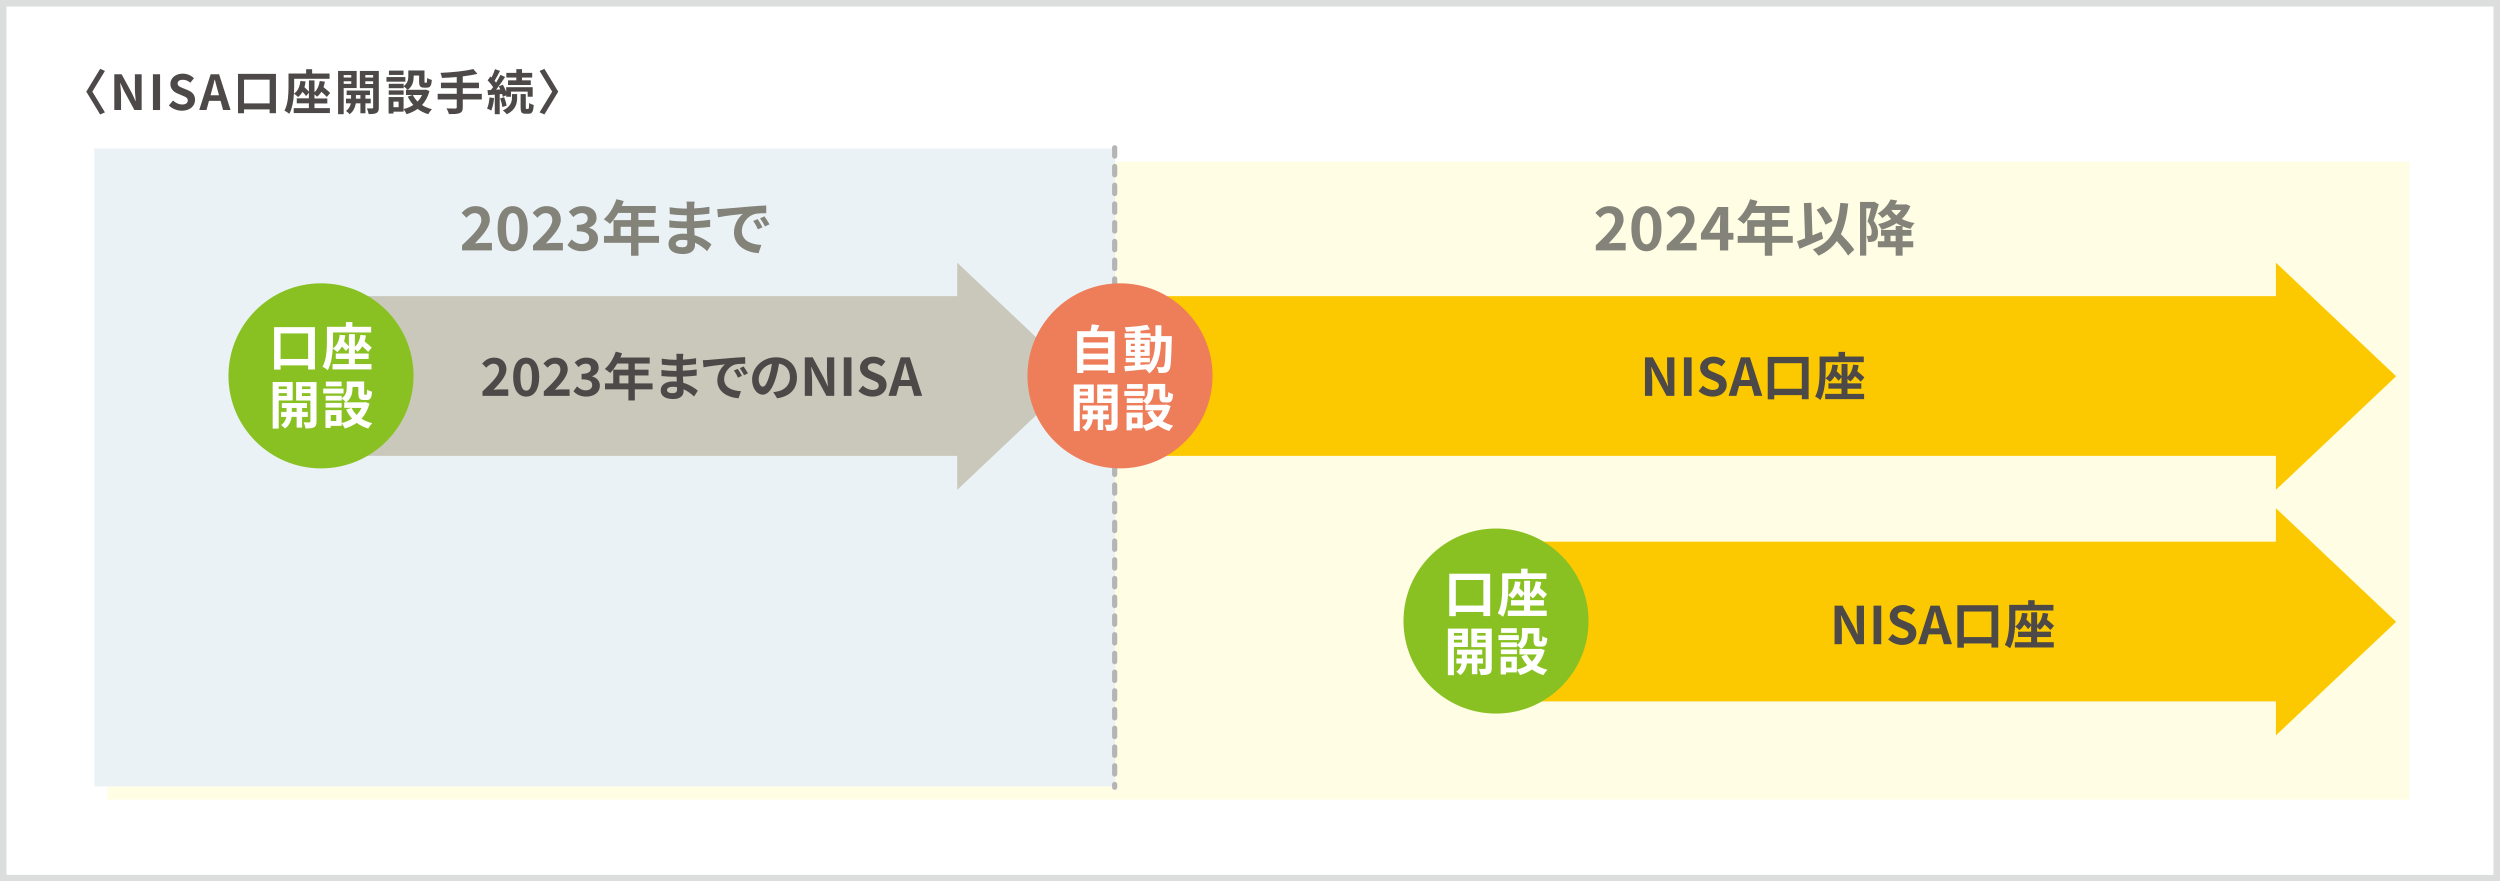 <?xml version="1.0" encoding="UTF-8"?>
<svg id="_レイヤー_2" data-name="レイヤー 2" xmlns="http://www.w3.org/2000/svg" xmlns:xlink="http://www.w3.org/1999/xlink" viewBox="0 0 913.19 321.95">
  <defs>
    <style>
      .cls-1 {
        fill: none;
        stroke: #b5b5b6;
        stroke-dasharray: 0 0 3.04 3.8;
        stroke-linecap: round;
        stroke-linejoin: round;
        stroke-width: 1.9px;
      }

      .cls-2 {
        stroke: #dcdddd;
        stroke-miterlimit: 10;
        stroke-width: 2.38px;
      }

      .cls-2, .cls-3 {
        fill: #fff;
      }

      .cls-4 {
        fill: #fffde3;
        filter: url(#drop-shadow-1);
      }

      .cls-4, .cls-5, .cls-6, .cls-7, .cls-8, .cls-3, .cls-9, .cls-10, .cls-11 {
        stroke-width: 0px;
      }

      .cls-5 {
        fill: #4c4948;
      }

      .cls-6 {
        fill: #c9c8bb;
      }

      .cls-7 {
        fill: #89c122;
      }

      .cls-8 {
        fill: #84837a;
      }

      .cls-9 {
        fill: #ee7d5a;
      }

      .cls-10 {
        fill: #fcc900;
      }

      .cls-11 {
        fill: #eaf2f6;
      }
    </style>
    <filter id="drop-shadow-1" filterUnits="userSpaceOnUse">
      <feOffset dx="4.82" dy="4.82"/>
      <feGaussianBlur result="blur" stdDeviation="0"/>
      <feFlood flood-color="#040000" flood-opacity=".2"/>
      <feComposite in2="blur" operator="in"/>
      <feComposite in="SourceGraphic"/>
    </filter>
  </defs>
  <g id="moji">
    <g>
      <rect class="cls-2" x="1.19" y="1.19" width="910.81" height="319.57"/>
      <g>
        <path class="cls-5" d="M36.58,41.81l-5.06-8.33,5.06-8.33,1.75.76-4.6,7.57,4.6,7.57-1.75.76Z"/>
        <path class="cls-5" d="M41.76,27.12h2.66l3.79,6.97,1.3,2.82h.09c-.12-1.36-.33-3.09-.33-4.57v-5.22h2.47v13.07h-2.65l-3.78-6.99-1.32-2.8h-.09c.12,1.41.32,3.05.32,4.55v5.24h-2.47v-13.07Z"/>
        <path class="cls-5" d="M55.86,27.12h2.61v13.07h-2.61v-13.07Z"/>
        <path class="cls-5" d="M61.69,38.53l1.5-1.8c.93.86,2.17,1.45,3.32,1.45,1.36,0,2.08-.58,2.08-1.5,0-.97-.79-1.27-1.96-1.76l-1.75-.74c-1.32-.55-2.65-1.6-2.65-3.51,0-2.13,1.87-3.77,4.52-3.77,1.52,0,3.03.6,4.09,1.68l-1.32,1.64c-.83-.69-1.69-1.08-2.77-1.08-1.15,0-1.87.51-1.87,1.38,0,.94.92,1.27,2.03,1.71l1.71.72c1.59.65,2.63,1.66,2.63,3.55,0,2.13-1.78,3.95-4.8,3.95-1.75,0-3.49-.69-4.76-1.91Z"/>
        <path class="cls-5" d="M76.95,27.12h3.07l4.2,13.07h-2.73l-.92-3.35h-4.23l-.92,3.35h-2.65l4.18-13.07ZM76.9,34.81h3.1l-.39-1.43c-.41-1.36-.76-2.86-1.13-4.27h-.09c-.33,1.43-.72,2.91-1.11,4.27l-.39,1.43Z"/>
        <path class="cls-5" d="M100.8,26.98v14.36h-2.31v-1.39h-9.35v1.43h-2.21v-14.39h13.86ZM98.49,37.77v-8.66h-9.35v8.66h9.35Z"/>
        <path class="cls-5" d="M114.86,39.5h5.64v1.8h-13.21v-1.8h5.54v-1.75h-4.43v-1.82h4.43v-2.05l-1.01,1.2c-.28-.42-.81-.99-1.34-1.53-.42.74-.95,1.38-1.59,1.89-.32-.33-1.09-.95-1.52-1.23-.16,2.5-.6,5.36-1.69,7.37-.37-.35-1.29-.95-1.78-1.16,1.38-2.52,1.48-6.21,1.48-8.78v-4.78h6.44v-1.59h2.19v1.59h6.37v1.92h-12.93v2.88c0,.76-.02,1.62-.07,2.56,1.45-.97,2.12-2.58,2.33-4.62l1.91.14c-.09.76-.23,1.48-.42,2.12.6.55,1.23,1.15,1.64,1.62v-4.11h2.03v4.3c1.08-.95,1.68-2.36,1.91-4.07l1.87.21c-.11.72-.26,1.41-.48,2.03.9.72,1.89,1.55,2.43,2.12l-1.22,1.45c-.46-.51-1.22-1.22-1.99-1.89-.42.71-.95,1.32-1.59,1.82-.19-.23-.56-.56-.93-.86v1.48h4.69v1.82h-4.69v1.75Z"/>
        <path class="cls-5" d="M125.54,32.16v9.56h-2.05v-15.8h6.79v6.24h-4.75ZM125.54,27.42v.9h2.77v-.9h-2.77ZM128.31,30.64v-.95h-2.77v.95h2.77ZM133.48,37.75v3.63h-1.83v-3.63h-1.69c-.18,1.22-.76,2.93-2.26,3.95-.3-.37-.93-.92-1.34-1.2,1.13-.71,1.62-1.85,1.8-2.75h-1.78v-1.71h1.85v-1.32h-1.61v-1.66h8.52v1.66h-1.66v1.32h1.94v1.71h-1.94ZM131.65,36.04v-1.32h-1.64v1.32h1.64ZM138.37,39.27c0,1.08-.19,1.66-.83,1.99-.63.35-1.55.41-2.89.41-.07-.58-.35-1.53-.64-2.08.79.04,1.66.04,1.92.02.28,0,.37-.11.37-.35v-7.06h-4.85v-6.28h6.92v13.35ZM133.44,27.42v.9h2.86v-.9h-2.86ZM136.3,30.68v-.99h-2.86v.99h2.86Z"/>
        <path class="cls-5" d="M148.07,29.82h-6.9v-1.66h6.9v1.66ZM156.87,33.24c-.56,2.13-1.5,3.81-2.72,5.13,1.04.67,2.28,1.18,3.63,1.52-.46.44-1.06,1.27-1.36,1.82-1.48-.44-2.77-1.09-3.88-1.92-1.18.83-2.54,1.46-4.04,1.92-.21-.51-.71-1.34-1.09-1.82v.9h-3.69v.69h-1.78v-6.02h5.47v4.39c1.32-.34,2.52-.83,3.56-1.52-.81-.88-1.48-1.91-2.03-3.05l1.8-.58h-2.45v-1.89h.6c-.3-.35-1.04-.99-1.46-1.27v.67h-5.43v-1.61h5.43v.85c1.52-1.04,1.71-2.43,1.71-3.62v-2.1h5.91v3.95c0,.49.04.55.23.55h.44c.23,0,.3-.23.32-1.76.39.3,1.2.6,1.71.74-.18,2.19-.63,2.8-1.82,2.8h-1.02c-1.41,0-1.82-.55-1.82-2.29v-2.13h-1.98v.3c0,1.66-.35,3.67-2.19,4.92h6.21l.35-.09,1.38.51ZM147.43,34.6h-5.43v-1.57h5.43v1.57ZM147.4,27.38h-5.33v-1.59h5.33v1.59ZM145.6,37.12h-1.87v2.03h1.87v-2.03ZM150.8,34.7c.42.88,1.01,1.68,1.71,2.38.69-.69,1.24-1.48,1.66-2.38h-3.37Z"/>
        <path class="cls-5" d="M176.01,36.32h-6.97v2.88c0,1.25-.32,1.8-1.15,2.13-.85.32-2.12.37-3.92.35-.12-.6-.53-1.52-.86-2.08,1.31.05,2.79.05,3.17.05.41-.02.56-.14.56-.49v-2.84h-6.97v-2.05h6.97v-2.06h-5.77v-2.01h5.77v-2.06c-1.83.16-3.69.26-5.42.33-.05-.55-.32-1.39-.53-1.85,4.25-.18,9.08-.65,11.98-1.41l1.52,1.75c-1.57.41-3.42.71-5.36.94v2.31h5.93v2.01h-5.93v2.06h6.97v2.05Z"/>
        <path class="cls-5" d="M180.48,35.85c-.16,1.68-.55,3.42-1.04,4.55-.35-.25-1.11-.58-1.53-.74.51-1.04.76-2.61.9-4.09l1.68.28ZM182.53,34.42v7.3h-1.8v-7.16l-2.45.19-.21-1.82,1.27-.07c.26-.32.53-.67.79-1.04-.49-.79-1.31-1.75-2.01-2.47l1.02-1.41c.12.12.26.25.41.37.49-.97.99-2.15,1.27-3.05l1.82.64c-.62,1.22-1.34,2.61-1.99,3.6.21.23.41.48.56.69.62-.99,1.18-1.99,1.59-2.86l1.71.79c-.97,1.48-2.17,3.23-3.28,4.64l1.53-.09c-.18-.39-.37-.78-.56-1.13l1.48-.62c.46.79.9,1.75,1.22,2.59v-1.66h9.68v3.49h-1.83v-1.87h-6.1v1.87h-1.75v-.53l-1.22.56c-.05-.3-.16-.65-.26-1.04l-.88.07ZM184.15,35.5c.42.97.79,2.26.9,3.1l-1.55.51c-.09-.86-.42-2.17-.81-3.17l1.46-.44ZM187.01,34.37h1.89v1.41c0,1.82-.48,4.36-3.76,5.96-.32-.42-.97-1.02-1.43-1.39,2.89-1.38,3.3-3.32,3.3-4.6v-1.38ZM188.6,28.33h-3.65v-1.71h3.65v-1.38h2.08v1.38h3.72v1.71h-3.72v1.02h3.21v1.69h-8.31v-1.69h3.02v-1.02ZM192.92,39.78c.25,0,.33-.28.37-2.19.37.33,1.15.63,1.68.78-.18,2.52-.65,3.18-1.85,3.18h-1.13c-1.5,0-1.82-.56-1.82-2.31v-4.87h1.89v4.87c0,.48.04.55.26.55h.6Z"/>
        <path class="cls-5" d="M201.7,33.48l-4.6-7.57,1.75-.76,5.06,8.33-5.06,8.33-1.75-.76,4.6-7.57Z"/>
      </g>
      <g>
        <rect class="cls-4" x="34.45" y="54.27" width="840.86" height="232.97"/>
        <rect class="cls-11" x="34.45" y="54.27" width="372.87" height="232.97"/>
        <polygon class="cls-6" points="349.65 95.96 349.65 108.16 106.45 108.16 106.45 166.52 349.65 166.52 349.65 178.92 393.54 137.44 349.65 95.96"/>
        <g>
          <polygon class="cls-10" points="831.34 95.96 831.34 108.16 406.77 108.16 406.77 166.52 831.34 166.52 831.34 178.92 875.24 137.44 831.34 95.96"/>
          <polygon class="cls-10" points="831.34 185.65 831.34 197.85 547.79 197.85 547.79 256.21 831.34 256.21 831.34 268.61 875.24 227.13 831.34 185.65"/>
        </g>
        <g>
          <circle class="cls-7" cx="117.25" cy="137.29" r="33.8"/>
          <g>
            <path class="cls-3" d="M115.04,119.5v15.46h-2.49v-1.5h-10.07v1.54h-2.38v-15.5h14.93ZM112.55,131.12v-9.33h-10.07v9.33h10.07Z"/>
            <path class="cls-3" d="M129.61,132.98h6.08v1.94h-14.23v-1.94h5.96v-1.88h-4.77v-1.96h4.77v-2.2l-1.08,1.29c-.3-.46-.87-1.06-1.44-1.65-.46.8-1.03,1.48-1.71,2.03-.34-.36-1.18-1.03-1.63-1.33-.17,2.7-.65,5.77-1.82,7.94-.4-.38-1.39-1.03-1.92-1.25,1.48-2.72,1.6-6.69,1.6-9.46v-5.15h6.93v-1.71h2.36v1.71h6.86v2.07h-13.92v3.1c0,.82-.02,1.75-.08,2.75,1.56-1.04,2.28-2.77,2.51-4.98l2.05.15c-.09.82-.25,1.6-.46,2.28.65.59,1.33,1.23,1.77,1.75v-4.43h2.18v4.64c1.16-1.03,1.8-2.55,2.05-4.39l2.01.23c-.11.78-.28,1.52-.51,2.18.97.78,2.03,1.67,2.62,2.28l-1.31,1.56c-.49-.55-1.31-1.31-2.15-2.03-.46.76-1.03,1.42-1.71,1.96-.21-.25-.61-.61-1.01-.93v1.6h5.05v1.96h-5.05v1.88Z"/>
            <path class="cls-3" d="M101.8,146.26v10.3h-2.2v-17.02h7.31v6.73h-5.11ZM101.8,141.15v.97h2.98v-.97h-2.98ZM104.78,144.63v-1.03h-2.98v1.03h2.98ZM110.34,152.28v3.91h-1.98v-3.91h-1.82c-.19,1.31-.82,3.15-2.43,4.26-.32-.4-1.01-.99-1.44-1.29,1.22-.76,1.75-1.99,1.94-2.96h-1.92v-1.84h1.99v-1.42h-1.73v-1.79h9.18v1.79h-1.79v1.42h2.09v1.84h-2.09ZM108.37,150.44v-1.42h-1.77v1.42h1.77ZM115.61,153.92c0,1.16-.21,1.79-.89,2.15-.68.38-1.67.44-3.12.44-.08-.63-.38-1.65-.68-2.24.85.04,1.79.04,2.07.02.3,0,.4-.11.4-.38v-7.6h-5.22v-6.76h7.45v14.38ZM110.31,141.15v.97h3.08v-.97h-3.08ZM113.38,144.67v-1.06h-3.08v1.06h3.08Z"/>
            <path class="cls-3" d="M125.49,143.73h-7.43v-1.79h7.43v1.79ZM134.97,147.42c-.61,2.3-1.61,4.1-2.93,5.53,1.12.72,2.45,1.27,3.91,1.63-.49.47-1.14,1.37-1.46,1.96-1.6-.48-2.98-1.18-4.18-2.07-1.27.89-2.74,1.58-4.35,2.07-.23-.55-.76-1.44-1.18-1.96v.97h-3.97v.74h-1.92v-6.48h5.89v4.73c1.42-.36,2.72-.89,3.84-1.63-.87-.95-1.6-2.05-2.18-3.29l1.94-.63h-2.64v-2.03h.65c-.32-.38-1.12-1.06-1.58-1.37v.72h-5.85v-1.73h5.85v.91c1.63-1.12,1.84-2.62,1.84-3.89v-2.26h6.36v4.26c0,.53.04.59.25.59h.48c.25,0,.32-.25.34-1.9.42.32,1.29.65,1.84.8-.19,2.36-.68,3.02-1.96,3.02h-1.1c-1.52,0-1.96-.59-1.96-2.47v-2.3h-2.13v.32c0,1.79-.38,3.95-2.36,5.3h6.69l.38-.09,1.48.55ZM124.8,148.88h-5.85v-1.69h5.85v1.69ZM124.77,141.11h-5.74v-1.71h5.74v1.71ZM122.83,151.6h-2.01v2.19h2.01v-2.19ZM128.43,149c.46.95,1.08,1.8,1.84,2.56.74-.74,1.33-1.6,1.79-2.56h-3.63Z"/>
          </g>
        </g>
        <g>
          <circle class="cls-7" cx="546.46" cy="226.85" r="33.8"/>
          <g>
            <path class="cls-3" d="M544.32,209.57v15.46h-2.49v-1.5h-10.07v1.54h-2.38v-15.5h14.93ZM541.84,221.19v-9.33h-10.07v9.33h10.07Z"/>
            <path class="cls-3" d="M558.9,223.05h6.08v1.94h-14.23v-1.94h5.96v-1.88h-4.77v-1.96h4.77v-2.2l-1.08,1.29c-.3-.46-.87-1.06-1.44-1.65-.46.8-1.03,1.48-1.71,2.03-.34-.36-1.18-1.03-1.63-1.33-.17,2.7-.65,5.77-1.82,7.94-.4-.38-1.39-1.03-1.92-1.25,1.48-2.72,1.6-6.69,1.6-9.46v-5.15h6.93v-1.71h2.36v1.71h6.86v2.07h-13.92v3.1c0,.82-.02,1.75-.08,2.75,1.56-1.04,2.28-2.77,2.51-4.98l2.05.15c-.09.82-.25,1.6-.46,2.28.65.59,1.33,1.23,1.77,1.75v-4.43h2.18v4.64c1.16-1.03,1.8-2.55,2.05-4.39l2.01.23c-.11.78-.28,1.52-.51,2.18.97.78,2.03,1.67,2.62,2.28l-1.31,1.56c-.49-.55-1.31-1.31-2.15-2.03-.46.76-1.03,1.42-1.71,1.96-.21-.25-.61-.61-1.01-.93v1.6h5.05v1.96h-5.05v1.88Z"/>
            <path class="cls-3" d="M531.08,236.33v10.3h-2.2v-17.02h7.31v6.73h-5.11ZM531.08,231.22v.97h2.98v-.97h-2.98ZM534.07,234.7v-1.03h-2.98v1.03h2.98ZM539.63,242.35v3.91h-1.98v-3.91h-1.82c-.19,1.31-.82,3.15-2.43,4.26-.32-.4-1.01-.99-1.44-1.29,1.22-.76,1.75-1.99,1.94-2.96h-1.92v-1.84h1.99v-1.42h-1.73v-1.79h9.18v1.79h-1.79v1.42h2.09v1.84h-2.09ZM537.66,240.51v-1.42h-1.77v1.42h1.77ZM544.89,243.99c0,1.16-.21,1.79-.89,2.15-.68.38-1.67.44-3.12.44-.08-.63-.38-1.65-.68-2.24.85.04,1.79.04,2.07.02.3,0,.4-.11.4-.38v-7.6h-5.22v-6.76h7.45v14.38ZM539.59,231.22v.97h3.08v-.97h-3.08ZM542.67,234.74v-1.06h-3.08v1.06h3.08Z"/>
            <path class="cls-3" d="M554.78,233.8h-7.43v-1.79h7.43v1.79ZM564.25,237.49c-.61,2.3-1.61,4.1-2.93,5.53,1.12.72,2.45,1.27,3.91,1.63-.49.47-1.14,1.37-1.46,1.96-1.6-.48-2.98-1.18-4.18-2.07-1.27.89-2.74,1.58-4.35,2.07-.23-.55-.76-1.44-1.18-1.96v.97h-3.97v.74h-1.92v-6.48h5.89v4.73c1.42-.36,2.72-.89,3.84-1.63-.87-.95-1.6-2.05-2.18-3.29l1.94-.63h-2.64v-2.03h.65c-.32-.38-1.12-1.06-1.58-1.37v.72h-5.85v-1.73h5.85v.91c1.63-1.12,1.84-2.62,1.84-3.89v-2.26h6.36v4.26c0,.53.04.59.25.59h.48c.25,0,.32-.25.34-1.9.42.32,1.29.65,1.84.8-.19,2.36-.68,3.02-1.96,3.02h-1.1c-1.52,0-1.96-.59-1.96-2.47v-2.3h-2.13v.32c0,1.79-.38,3.95-2.36,5.3h6.69l.38-.09,1.48.55ZM554.09,238.95h-5.85v-1.69h5.85v1.69ZM554.05,231.18h-5.74v-1.71h5.74v1.71ZM552.12,241.67h-2.01v2.19h2.01v-2.19ZM557.72,239.07c.46.95,1.08,1.8,1.84,2.56.74-.74,1.33-1.6,1.79-2.56h-3.63Z"/>
          </g>
        </g>
        <g>
          <path class="cls-5" d="M176.23,142.99c3.67-3.5,6.08-5.89,6.08-7.92,0-1.39-.76-2.22-2.11-2.22-1.03,0-1.86.68-2.58,1.46l-1.52-1.52c1.29-1.39,2.55-2.15,4.46-2.15,2.66,0,4.43,1.69,4.43,4.27,0,2.39-2.2,4.86-4.71,7.48.7-.08,1.63-.15,2.3-.15h3.08v2.36h-9.42v-1.61Z"/>
          <path class="cls-5" d="M187.44,137.69c0-4.64,1.88-7.05,4.77-7.05s4.75,2.43,4.75,7.05-1.86,7.18-4.75,7.18-4.77-2.53-4.77-7.18ZM194.32,137.69c0-3.8-.89-4.86-2.11-4.86s-2.13,1.06-2.13,4.86.91,5,2.13,5,2.11-1.18,2.11-5Z"/>
          <path class="cls-5" d="M198.62,142.99c3.67-3.5,6.08-5.89,6.08-7.92,0-1.39-.76-2.22-2.11-2.22-1.03,0-1.86.68-2.58,1.46l-1.52-1.52c1.29-1.39,2.55-2.15,4.46-2.15,2.66,0,4.43,1.69,4.43,4.27,0,2.39-2.2,4.86-4.71,7.48.7-.08,1.63-.15,2.3-.15h3.08v2.36h-9.42v-1.61Z"/>
          <path class="cls-5" d="M209.48,142.91l1.31-1.77c.84.82,1.86,1.44,3.13,1.44,1.42,0,2.39-.68,2.39-1.86,0-1.33-.82-2.15-3.88-2.15v-2.01c2.58,0,3.42-.85,3.42-2.03,0-1.06-.68-1.69-1.88-1.69-1.01,0-1.82.48-2.66,1.25l-1.42-1.71c1.22-1.06,2.56-1.75,4.22-1.75,2.72,0,4.56,1.33,4.56,3.69,0,1.48-.87,2.51-2.34,3.1v.1c1.58.42,2.79,1.58,2.79,3.38,0,2.51-2.26,3.97-4.94,3.97-2.22,0-3.72-.84-4.71-1.96Z"/>
          <path class="cls-5" d="M238.38,142.21h-6.5v4.07h-2.34v-4.07h-8.55v-2.17h3v-5h5.55v-2.26h-4.07c-.78,1.35-1.69,2.56-2.58,3.46-.44-.38-1.41-1.14-1.96-1.46,1.71-1.44,3.17-3.88,3.99-6.33l2.3.59c-.17.53-.38,1.04-.63,1.56h10.73v2.18h-5.45v2.26h5.02v2.11h-5.02v2.89h6.5v2.17ZM229.55,140.04v-2.89h-3.29v2.89h3.29Z"/>
          <path class="cls-5" d="M249.48,130.58c-.02.19-.02.48-.02.78,1.56-.08,3.13-.23,4.81-.51l-.02,2.18c-1.25.15-2.98.32-4.83.42v1.96c1.92-.09,3.53-.25,5.07-.46l-.02,2.24c-1.71.19-3.19.32-5.02.38.04.72.08,1.5.13,2.26,2.39.68,4.22,1.96,5.32,2.87l-1.37,2.13c-1.03-.95-2.32-1.96-3.84-2.64.02.27.02.49.02.7,0,1.61-1.24,2.87-3.74,2.87-3.04,0-4.63-1.16-4.63-3.17s1.77-3.27,4.69-3.27c.4,0,.8.02,1.18.06-.04-.59-.06-1.2-.08-1.77h-.99c-1.1,0-3.27-.09-4.52-.25l-.02-2.24c1.24.23,3.57.36,4.58.36h.91c0-.63,0-1.31.02-1.96h-.7c-1.2,0-3.4-.17-4.65-.34l-.06-2.17c1.37.23,3.53.42,4.69.42h.74v-.89c0-.36-.04-.95-.11-1.31h2.57c-.06.38-.1.85-.11,1.35ZM245.64,143.62c1.01,0,1.67-.29,1.67-1.39,0-.21,0-.48-.02-.82-.51-.08-1.03-.13-1.56-.13-1.35,0-2.09.53-2.09,1.18,0,.72.68,1.16,1.99,1.16Z"/>
          <path class="cls-5" d="M258.6,131.48c1.6-.13,4.73-.42,8.21-.7,1.96-.17,4.03-.28,5.38-.34l.02,2.43c-1.03.02-2.66.02-3.67.27-2.3.61-4.03,3.06-4.03,5.32,0,3.13,2.92,4.26,6.15,4.43l-.89,2.6c-3.99-.27-7.75-2.39-7.75-6.52,0-2.74,1.54-4.9,2.83-5.87-1.79.19-5.66.61-7.87,1.08l-.25-2.6c.76-.02,1.5-.06,1.86-.09ZM271,137.31l-1.44.65c-.47-1.04-.87-1.79-1.48-2.64l1.41-.59c.48.68,1.16,1.84,1.52,2.58ZM273.21,136.38l-1.42.68c-.51-1.03-.95-1.73-1.56-2.56l1.39-.65c.47.67,1.2,1.79,1.6,2.53Z"/>
          <path class="cls-5" d="M283.87,145.5l-1.42-2.26c.72-.08,1.25-.19,1.77-.3,2.43-.57,4.33-2.32,4.33-5.09,0-2.62-1.42-4.58-3.99-5.02-.27,1.61-.59,3.36-1.14,5.15-1.14,3.84-2.77,6.19-4.84,6.19s-3.86-2.32-3.86-5.53c0-4.39,3.8-8.13,8.72-8.13s7.67,3.27,7.67,7.41-2.45,6.84-7.24,7.58ZM278.64,141.24c.8,0,1.54-1.2,2.32-3.76.44-1.41.8-3.02,1.01-4.6-3.13.65-4.83,3.42-4.83,5.51,0,1.92.76,2.85,1.5,2.85Z"/>
          <path class="cls-5" d="M293.98,130.53h2.87l4.08,7.5,1.41,3.04h.09c-.13-1.46-.36-3.32-.36-4.92v-5.62h2.66v14.08h-2.85l-4.07-7.52-1.42-3.02h-.09c.13,1.52.34,3.29.34,4.9v5.64h-2.66v-14.08Z"/>
          <path class="cls-5" d="M308.21,130.53h2.81v14.08h-2.81v-14.08Z"/>
          <path class="cls-5" d="M313.55,142.82l1.62-1.94c1.01.93,2.34,1.56,3.57,1.56,1.46,0,2.24-.63,2.24-1.61,0-1.04-.85-1.37-2.11-1.9l-1.88-.8c-1.42-.59-2.85-1.73-2.85-3.78,0-2.3,2.01-4.07,4.86-4.07,1.63,0,3.27.65,4.41,1.8l-1.42,1.77c-.89-.74-1.82-1.16-2.98-1.16-1.23,0-2.01.55-2.01,1.48,0,1.01.99,1.37,2.18,1.84l1.84.78c1.71.7,2.83,1.79,2.83,3.82,0,2.3-1.92,4.26-5.17,4.26-1.88,0-3.76-.74-5.13-2.05Z"/>
          <path class="cls-5" d="M329.03,130.53h3.3l4.52,14.08h-2.94l-.99-3.61h-4.56l-.99,3.61h-2.85l4.5-14.08ZM328.97,138.81h3.34l-.42-1.54c-.44-1.46-.82-3.08-1.22-4.6h-.09c-.36,1.54-.78,3.13-1.2,4.6l-.42,1.54Z"/>
        </g>
        <g>
          <path class="cls-5" d="M670.12,221.23h2.87l4.08,7.5,1.41,3.04h.09c-.13-1.46-.36-3.32-.36-4.92v-5.62h2.66v14.08h-2.85l-4.07-7.52-1.42-3.02h-.09c.13,1.52.34,3.29.34,4.9v5.64h-2.66v-14.08Z"/>
          <path class="cls-5" d="M684.36,221.23h2.81v14.08h-2.81v-14.08Z"/>
          <path class="cls-5" d="M689.69,233.53l1.62-1.94c1.01.93,2.34,1.56,3.57,1.56,1.46,0,2.24-.63,2.24-1.61,0-1.04-.85-1.37-2.11-1.9l-1.88-.8c-1.42-.59-2.85-1.73-2.85-3.78,0-2.3,2.01-4.07,4.86-4.07,1.63,0,3.27.65,4.41,1.8l-1.42,1.77c-.89-.74-1.82-1.16-2.98-1.16-1.23,0-2.01.55-2.01,1.48,0,1.01.99,1.37,2.18,1.84l1.84.78c1.71.7,2.83,1.79,2.83,3.82,0,2.3-1.92,4.26-5.17,4.26-1.88,0-3.76-.74-5.13-2.05Z"/>
          <path class="cls-5" d="M705.18,221.23h3.3l4.52,14.08h-2.94l-.99-3.61h-4.56l-.99,3.61h-2.85l4.5-14.08ZM705.12,229.52h3.34l-.42-1.54c-.44-1.46-.82-3.08-1.22-4.6h-.09c-.36,1.54-.78,3.13-1.2,4.6l-.42,1.54Z"/>
          <path class="cls-5" d="M729.91,221.08v15.46h-2.49v-1.5h-10.07v1.54h-2.38v-15.5h14.93ZM727.43,232.71v-9.33h-10.07v9.33h10.07Z"/>
          <path class="cls-5" d="M744.11,234.57h6.08v1.94h-14.23v-1.94h5.96v-1.88h-4.77v-1.96h4.77v-2.2l-1.08,1.29c-.3-.46-.87-1.06-1.44-1.65-.46.8-1.03,1.48-1.71,2.03-.34-.36-1.18-1.03-1.63-1.33-.17,2.7-.65,5.77-1.82,7.94-.4-.38-1.39-1.03-1.92-1.25,1.48-2.72,1.6-6.69,1.6-9.46v-5.15h6.93v-1.71h2.36v1.71h6.86v2.07h-13.92v3.1c0,.82-.02,1.75-.08,2.75,1.56-1.04,2.28-2.77,2.51-4.98l2.05.15c-.09.82-.25,1.6-.46,2.28.65.59,1.33,1.23,1.77,1.75v-4.43h2.18v4.64c1.16-1.03,1.81-2.55,2.05-4.39l2.01.23c-.11.78-.28,1.52-.51,2.18.97.78,2.03,1.67,2.62,2.28l-1.31,1.56c-.49-.55-1.31-1.31-2.15-2.03-.46.76-1.03,1.42-1.71,1.96-.21-.25-.61-.61-1.01-.93v1.6h5.05v1.96h-5.05v1.88Z"/>
        </g>
        <g>
          <path class="cls-5" d="M600.86,130.53h2.87l4.08,7.5,1.41,3.04h.09c-.13-1.46-.36-3.32-.36-4.92v-5.62h2.66v14.08h-2.85l-4.07-7.52-1.42-3.02h-.09c.13,1.52.34,3.29.34,4.9v5.64h-2.66v-14.08Z"/>
          <path class="cls-5" d="M615.09,130.53h2.81v14.08h-2.81v-14.08Z"/>
          <path class="cls-5" d="M620.43,142.82l1.62-1.94c1.01.93,2.34,1.56,3.57,1.56,1.46,0,2.24-.63,2.24-1.61,0-1.04-.85-1.37-2.11-1.9l-1.88-.8c-1.42-.59-2.85-1.73-2.85-3.78,0-2.3,2.01-4.07,4.86-4.07,1.63,0,3.27.65,4.41,1.8l-1.42,1.77c-.89-.74-1.82-1.16-2.98-1.16-1.23,0-2.01.55-2.01,1.48,0,1.01.99,1.37,2.18,1.84l1.84.78c1.71.7,2.83,1.79,2.83,3.82,0,2.3-1.92,4.26-5.17,4.26-1.88,0-3.76-.74-5.13-2.05Z"/>
          <path class="cls-5" d="M635.91,130.53h3.3l4.52,14.08h-2.94l-.99-3.61h-4.56l-.99,3.61h-2.85l4.5-14.08ZM635.85,138.81h3.34l-.42-1.54c-.44-1.46-.82-3.08-1.22-4.6h-.09c-.36,1.54-.78,3.13-1.2,4.6l-.42,1.54Z"/>
          <path class="cls-5" d="M660.65,130.37v15.46h-2.49v-1.5h-10.07v1.54h-2.38v-15.5h14.93ZM658.16,142v-9.33h-10.07v9.33h10.07Z"/>
          <path class="cls-5" d="M674.84,143.86h6.08v1.94h-14.23v-1.94h5.96v-1.88h-4.77v-1.96h4.77v-2.2l-1.08,1.29c-.3-.46-.87-1.06-1.44-1.65-.46.8-1.03,1.48-1.71,2.03-.34-.36-1.18-1.03-1.63-1.33-.17,2.7-.65,5.77-1.82,7.94-.4-.38-1.39-1.03-1.92-1.25,1.48-2.72,1.6-6.69,1.6-9.46v-5.15h6.93v-1.71h2.36v1.71h6.86v2.07h-13.92v3.1c0,.82-.02,1.75-.08,2.75,1.56-1.04,2.28-2.77,2.51-4.98l2.05.15c-.09.82-.25,1.6-.46,2.28.65.59,1.33,1.23,1.77,1.75v-4.43h2.18v4.64c1.16-1.03,1.81-2.55,2.05-4.39l2.01.23c-.11.78-.28,1.52-.51,2.18.97.78,2.03,1.67,2.62,2.28l-1.31,1.56c-.49-.55-1.31-1.31-2.15-2.03-.46.76-1.03,1.42-1.71,1.96-.21-.25-.61-.61-1.01-.93v1.6h5.05v1.96h-5.05v1.88Z"/>
        </g>
        <g>
          <path class="cls-8" d="M168.78,89.6c4.25-4.05,7.04-6.82,7.04-9.18,0-1.61-.88-2.57-2.44-2.57-1.19,0-2.16.79-2.99,1.69l-1.76-1.76c1.5-1.61,2.95-2.49,5.17-2.49,3.08,0,5.13,1.96,5.13,4.95,0,2.77-2.55,5.63-5.46,8.67.81-.09,1.89-.18,2.66-.18h3.56v2.73h-10.91v-1.87Z"/>
          <path class="cls-8" d="M181.76,83.46c0-5.37,2.18-8.16,5.52-8.16s5.5,2.82,5.5,8.16-2.16,8.32-5.5,8.32-5.52-2.93-5.52-8.32ZM189.73,83.46c0-4.4-1.03-5.63-2.44-5.63s-2.46,1.23-2.46,5.63,1.06,5.79,2.46,5.79,2.44-1.36,2.44-5.79Z"/>
          <path class="cls-8" d="M194.7,89.6c4.25-4.05,7.04-6.82,7.04-9.18,0-1.61-.88-2.57-2.44-2.57-1.19,0-2.16.79-2.99,1.69l-1.76-1.76c1.5-1.61,2.95-2.49,5.17-2.49,3.08,0,5.13,1.96,5.13,4.95,0,2.77-2.55,5.63-5.46,8.67.81-.09,1.89-.18,2.66-.18h3.56v2.73h-10.91v-1.87Z"/>
          <path class="cls-8" d="M207.28,89.51l1.52-2.05c.97.95,2.16,1.67,3.63,1.67,1.65,0,2.77-.79,2.77-2.16,0-1.54-.95-2.49-4.49-2.49v-2.33c2.99,0,3.96-.99,3.96-2.35,0-1.23-.79-1.96-2.18-1.96-1.17,0-2.11.55-3.08,1.45l-1.65-1.98c1.41-1.23,2.97-2.02,4.88-2.02,3.15,0,5.28,1.54,5.28,4.27,0,1.72-1.01,2.9-2.71,3.59v.11c1.83.48,3.23,1.83,3.23,3.92,0,2.9-2.62,4.6-5.72,4.6-2.58,0-4.31-.97-5.46-2.27Z"/>
          <path class="cls-8" d="M240.75,88.7h-7.53v4.71h-2.71v-4.71h-9.9v-2.51h3.48v-5.79h6.42v-2.62h-4.71c-.9,1.56-1.96,2.97-2.99,4-.51-.44-1.63-1.32-2.27-1.69,1.98-1.67,3.67-4.49,4.62-7.33l2.66.68c-.2.62-.44,1.21-.73,1.8h12.43v2.53h-6.32v2.62h5.81v2.44h-5.81v3.34h7.53v2.51ZM230.52,86.19v-3.34h-3.81v3.34h3.81Z"/>
          <path class="cls-8" d="M253.59,75.23c-.02.22-.02.55-.02.9,1.8-.09,3.63-.26,5.57-.59l-.02,2.53c-1.45.18-3.45.37-5.59.48v2.27c2.22-.11,4.09-.29,5.88-.53l-.02,2.6c-1.98.22-3.7.37-5.81.44.04.84.09,1.74.15,2.62,2.77.79,4.88,2.27,6.16,3.32l-1.58,2.46c-1.19-1.1-2.68-2.27-4.45-3.06.02.31.02.57.02.81,0,1.87-1.43,3.32-4.33,3.32-3.52,0-5.37-1.34-5.37-3.67s2.05-3.78,5.43-3.78c.46,0,.92.02,1.36.07-.04-.68-.07-1.39-.09-2.05h-1.14c-1.28,0-3.78-.11-5.24-.29l-.02-2.6c1.43.26,4.14.42,5.3.42h1.06c0-.73,0-1.52.02-2.27h-.81c-1.39,0-3.94-.2-5.39-.4l-.07-2.51c1.58.26,4.09.48,5.43.48h.86v-1.03c0-.42-.04-1.1-.13-1.52h2.97c-.07.44-.11.99-.13,1.56ZM249.15,90.33c1.17,0,1.94-.33,1.94-1.61,0-.24,0-.55-.02-.95-.59-.09-1.19-.15-1.8-.15-1.56,0-2.42.62-2.42,1.36,0,.84.79,1.34,2.31,1.34Z"/>
          <path class="cls-8" d="M264.15,76.27c1.85-.15,5.48-.48,9.5-.81,2.27-.2,4.67-.33,6.23-.4l.02,2.82c-1.19.02-3.08.02-4.25.31-2.66.7-4.67,3.54-4.67,6.16,0,3.63,3.39,4.93,7.13,5.13l-1.03,3.01c-4.62-.31-8.98-2.77-8.98-7.55,0-3.17,1.78-5.68,3.28-6.8-2.07.22-6.56.7-9.11,1.25l-.29-3.01c.88-.02,1.74-.07,2.16-.11ZM278.52,83.02l-1.67.75c-.55-1.21-1.01-2.07-1.72-3.06l1.63-.68c.55.79,1.34,2.13,1.76,2.99ZM281.07,81.94l-1.65.79c-.59-1.19-1.1-2-1.8-2.97l1.61-.75c.55.77,1.39,2.07,1.85,2.93Z"/>
        </g>
        <g>
          <path class="cls-8" d="M582.91,89.6c4.25-4.05,7.04-6.82,7.04-9.18,0-1.61-.88-2.57-2.44-2.57-1.19,0-2.16.79-2.99,1.69l-1.76-1.76c1.5-1.61,2.95-2.49,5.17-2.49,3.08,0,5.13,1.96,5.13,4.95,0,2.77-2.55,5.63-5.46,8.67.81-.09,1.89-.18,2.66-.18h3.56v2.73h-10.91v-1.87Z"/>
          <path class="cls-8" d="M595.89,83.46c0-5.37,2.18-8.16,5.52-8.16s5.5,2.82,5.5,8.16-2.16,8.32-5.5,8.32-5.52-2.93-5.52-8.32ZM603.86,83.46c0-4.4-1.03-5.63-2.44-5.63s-2.46,1.23-2.46,5.63,1.06,5.79,2.46,5.79,2.44-1.36,2.44-5.79Z"/>
          <path class="cls-8" d="M608.83,89.6c4.25-4.05,7.04-6.82,7.04-9.18,0-1.61-.88-2.57-2.44-2.57-1.19,0-2.16.79-2.99,1.69l-1.76-1.76c1.5-1.61,2.95-2.49,5.17-2.49,3.08,0,5.13,1.96,5.13,4.95,0,2.77-2.55,5.63-5.46,8.67.81-.09,1.89-.18,2.66-.18h3.56v2.73h-10.91v-1.87Z"/>
          <path class="cls-8" d="M628.26,87.53h-6.95v-2.22l6.07-9.7h3.89v9.44h1.91v2.49h-1.91v3.94h-3.01v-3.94ZM628.26,85.05v-3.17c0-.95.07-2.44.11-3.39h-.09c-.4.86-.84,1.67-1.3,2.55l-2.53,4h3.81Z"/>
          <path class="cls-8" d="M654.88,88.7h-7.53v4.71h-2.71v-4.71h-9.9v-2.51h3.48v-5.79h6.42v-2.62h-4.71c-.9,1.56-1.96,2.97-2.99,4-.51-.44-1.63-1.32-2.27-1.69,1.98-1.67,3.67-4.49,4.62-7.33l2.66.68c-.2.62-.44,1.21-.73,1.8h12.43v2.53h-6.32v2.62h5.81v2.44h-5.81v3.34h7.53v2.51ZM644.65,86.19v-3.34h-3.81v3.34h3.81Z"/>
          <path class="cls-8" d="M665.96,87.18c-2.9,1.3-6.16,2.68-8.65,3.72l-.88-2.79c.84-.29,1.83-.64,2.93-1.08l-.44-12.85,2.73-.11.4,11.9c1.1-.46,2.22-.92,3.32-1.36l.59,2.57ZM675.07,93.36c-.84-1.43-2.49-3.45-4.11-5.3-1.61,2.29-3.78,4.05-6.69,5.35-.37-.57-1.45-1.76-2.09-2.31,6.97-2.64,9.24-7.97,10.06-17.01l2.88.26c-.46,4.51-1.25,8.19-2.68,11.18,1.83,1.89,3.87,4.11,4.88,5.65l-2.25,2.18ZM666.82,82.08c-.55-1.52-1.96-3.83-3.28-5.46l2.38-1.19c1.43,1.61,2.82,3.76,3.48,5.28l-2.57,1.36Z"/>
          <path class="cls-8" d="M686.29,74.66c-.57,1.87-1.3,4.27-1.91,5.98,1.32,1.67,1.61,3.15,1.61,4.42,0,1.41-.29,2.33-.97,2.82-.35.24-.77.37-1.28.46-.37.04-.9.07-1.41.04-.02-.62-.22-1.61-.57-2.22.4.02.68.02.97.02.24-.02.44-.07.62-.2.24-.18.33-.62.33-1.23,0-1.01-.29-2.38-1.52-3.85.44-1.39.9-3.3,1.25-4.8h-1.72v17.27h-2.27v-19.6h4.78l.37-.11,1.72.99ZM697.8,75.32c-.7,1.87-1.78,3.39-3.12,4.66,1.36.68,2.95,1.21,4.71,1.5-.53.48-1.19,1.45-1.52,2.11-1.03-.22-2-.53-2.9-.9v1.3h3.23v2.13h-3.23v2h3.89v2.2h-3.89v3.06h-2.53v-3.06h-6.51v-2.2h2.38v-2h-1.21v-2.13h5.35v-1.43h2.22c-.68-.31-1.32-.64-1.94-1.03-1.61,1.06-3.43,1.83-5.39,2.38-.29-.59-.88-1.54-1.32-2.05,1.72-.37,3.37-.99,4.8-1.85-.55-.53-1.06-1.1-1.5-1.72-.55.46-1.12.92-1.76,1.36-.35-.51-1.14-1.34-1.69-1.67,2.38-1.41,3.92-3.37,4.69-5.13l2.46.4c-.24.48-.48.97-.77,1.43h3.52l.44-.09,1.61.73ZM692.43,86.12h-1.87v2h1.87v-2ZM690.85,76.71c.48.73,1.1,1.39,1.83,1.98.68-.59,1.28-1.25,1.76-1.98h-3.59Z"/>
        </g>
        <line class="cls-1" x1="407.16" y1="53.98" x2="407.16" y2="287.56"/>
        <g>
          <circle class="cls-9" cx="409.11" cy="137.29" r="33.8"/>
          <g>
            <path class="cls-3" d="M407.17,120.98v15.25h-2.41v-.93h-9.02v.95h-2.3v-15.27h4.86c.21-.82.42-1.73.51-2.49l2.74.3c-.29.76-.59,1.5-.89,2.18h6.52ZM395.73,123.14v1.96h9.02v-1.96h-9.02ZM395.73,127.19v1.96h9.02v-1.96h-9.02ZM404.75,133.21v-1.98h-9.02v1.98h9.02Z"/>
            <path class="cls-3" d="M428.03,122.8s-.02.74-.02,1.01c-.17,7.77-.32,10.52-.93,11.4-.44.63-.87.82-1.5.95-.57.11-1.44.1-2.36.08-.04-.63-.29-1.54-.67-2.17.84.08,1.56.09,1.92.09.29,0,.47-.08.65-.32.4-.51.59-2.83.7-8.97h-1.71c-.25,5.09-1.12,9-4.31,11.53-.28-.46-.83-1.08-1.33-1.5-2.74.28-5.47.57-7.52.74l-.27-1.9c1.06-.08,2.39-.17,3.86-.27v-1.14h-3.34v-1.6h3.34v-.74h-3.27v-5.87h3.27v-.74h-3.74v-1.63h3.74v-.76c-1.1.08-2.18.13-3.21.15-.08-.46-.28-1.16-.49-1.6,2.81-.15,6.1-.47,8.19-.93l.99,1.69c-1.01.21-2.18.38-3.42.51v.93h3.65v1.04h1.79c.02-1.25.02-2.56.02-3.97h2.17c0,1.39,0,2.72-.04,3.97h3.86ZM413.06,126.39h1.48v-.84h-1.48v.84ZM414.54,128.59v-.85h-1.48v.85h1.48ZM416.59,133.3c1.08-.08,2.2-.17,3.31-.27,1.48-2.05,1.94-4.77,2.07-8.17h-1.73v-1.48h-3.65v.74h3.36v5.87h-3.36v.74h3.44v1.6h-3.44v.97ZM418.07,126.39v-.84h-1.48v.84h1.48ZM416.59,127.74v.85h1.48v-.85h-1.48Z"/>
            <path class="cls-3" d="M394.42,147.15v10.3h-2.2v-17.02h7.31v6.73h-5.11ZM394.42,142.04v.97h2.98v-.97h-2.98ZM397.4,145.52v-1.03h-2.98v1.03h2.98ZM402.97,153.17v3.91h-1.98v-3.91h-1.82c-.19,1.31-.82,3.15-2.43,4.26-.32-.4-1.01-.99-1.44-1.29,1.22-.76,1.75-1.99,1.94-2.96h-1.92v-1.84h1.99v-1.42h-1.73v-1.79h9.18v1.79h-1.79v1.42h2.09v1.84h-2.09ZM400.99,151.33v-1.42h-1.77v1.42h1.77ZM408.23,154.81c0,1.16-.21,1.79-.89,2.15-.68.38-1.67.44-3.12.44-.08-.63-.38-1.65-.68-2.24.85.04,1.79.04,2.07.02.3,0,.4-.11.4-.38v-7.6h-5.22v-6.76h7.45v14.38ZM402.93,142.04v.97h3.08v-.97h-3.08ZM406.01,145.56v-1.06h-3.08v1.06h3.08Z"/>
            <path class="cls-3" d="M418.11,144.63h-7.43v-1.79h7.43v1.79ZM427.59,148.31c-.61,2.3-1.61,4.1-2.93,5.53,1.12.72,2.45,1.27,3.91,1.63-.49.47-1.14,1.37-1.46,1.96-1.6-.48-2.98-1.18-4.18-2.07-1.27.89-2.74,1.58-4.35,2.07-.23-.55-.76-1.44-1.18-1.96v.97h-3.97v.74h-1.92v-6.48h5.89v4.73c1.42-.36,2.72-.89,3.84-1.63-.87-.95-1.6-2.05-2.18-3.29l1.94-.63h-2.64v-2.03h.65c-.32-.38-1.12-1.06-1.58-1.37v.72h-5.85v-1.73h5.85v.91c1.63-1.12,1.84-2.62,1.84-3.89v-2.26h6.36v4.26c0,.53.04.59.25.59h.48c.25,0,.32-.25.34-1.9.42.32,1.29.65,1.84.8-.19,2.36-.68,3.02-1.96,3.02h-1.1c-1.52,0-1.96-.59-1.96-2.47v-2.3h-2.13v.32c0,1.79-.38,3.95-2.36,5.3h6.69l.38-.09,1.48.55ZM417.43,149.77h-5.85v-1.69h5.85v1.69ZM417.39,142h-5.74v-1.71h5.74v1.71ZM415.45,152.49h-2.01v2.19h2.01v-2.19ZM421.06,149.89c.46.95,1.08,1.8,1.84,2.56.74-.74,1.33-1.6,1.79-2.56h-3.63Z"/>
          </g>
        </g>
      </g>
    </g>
  </g>
</svg>